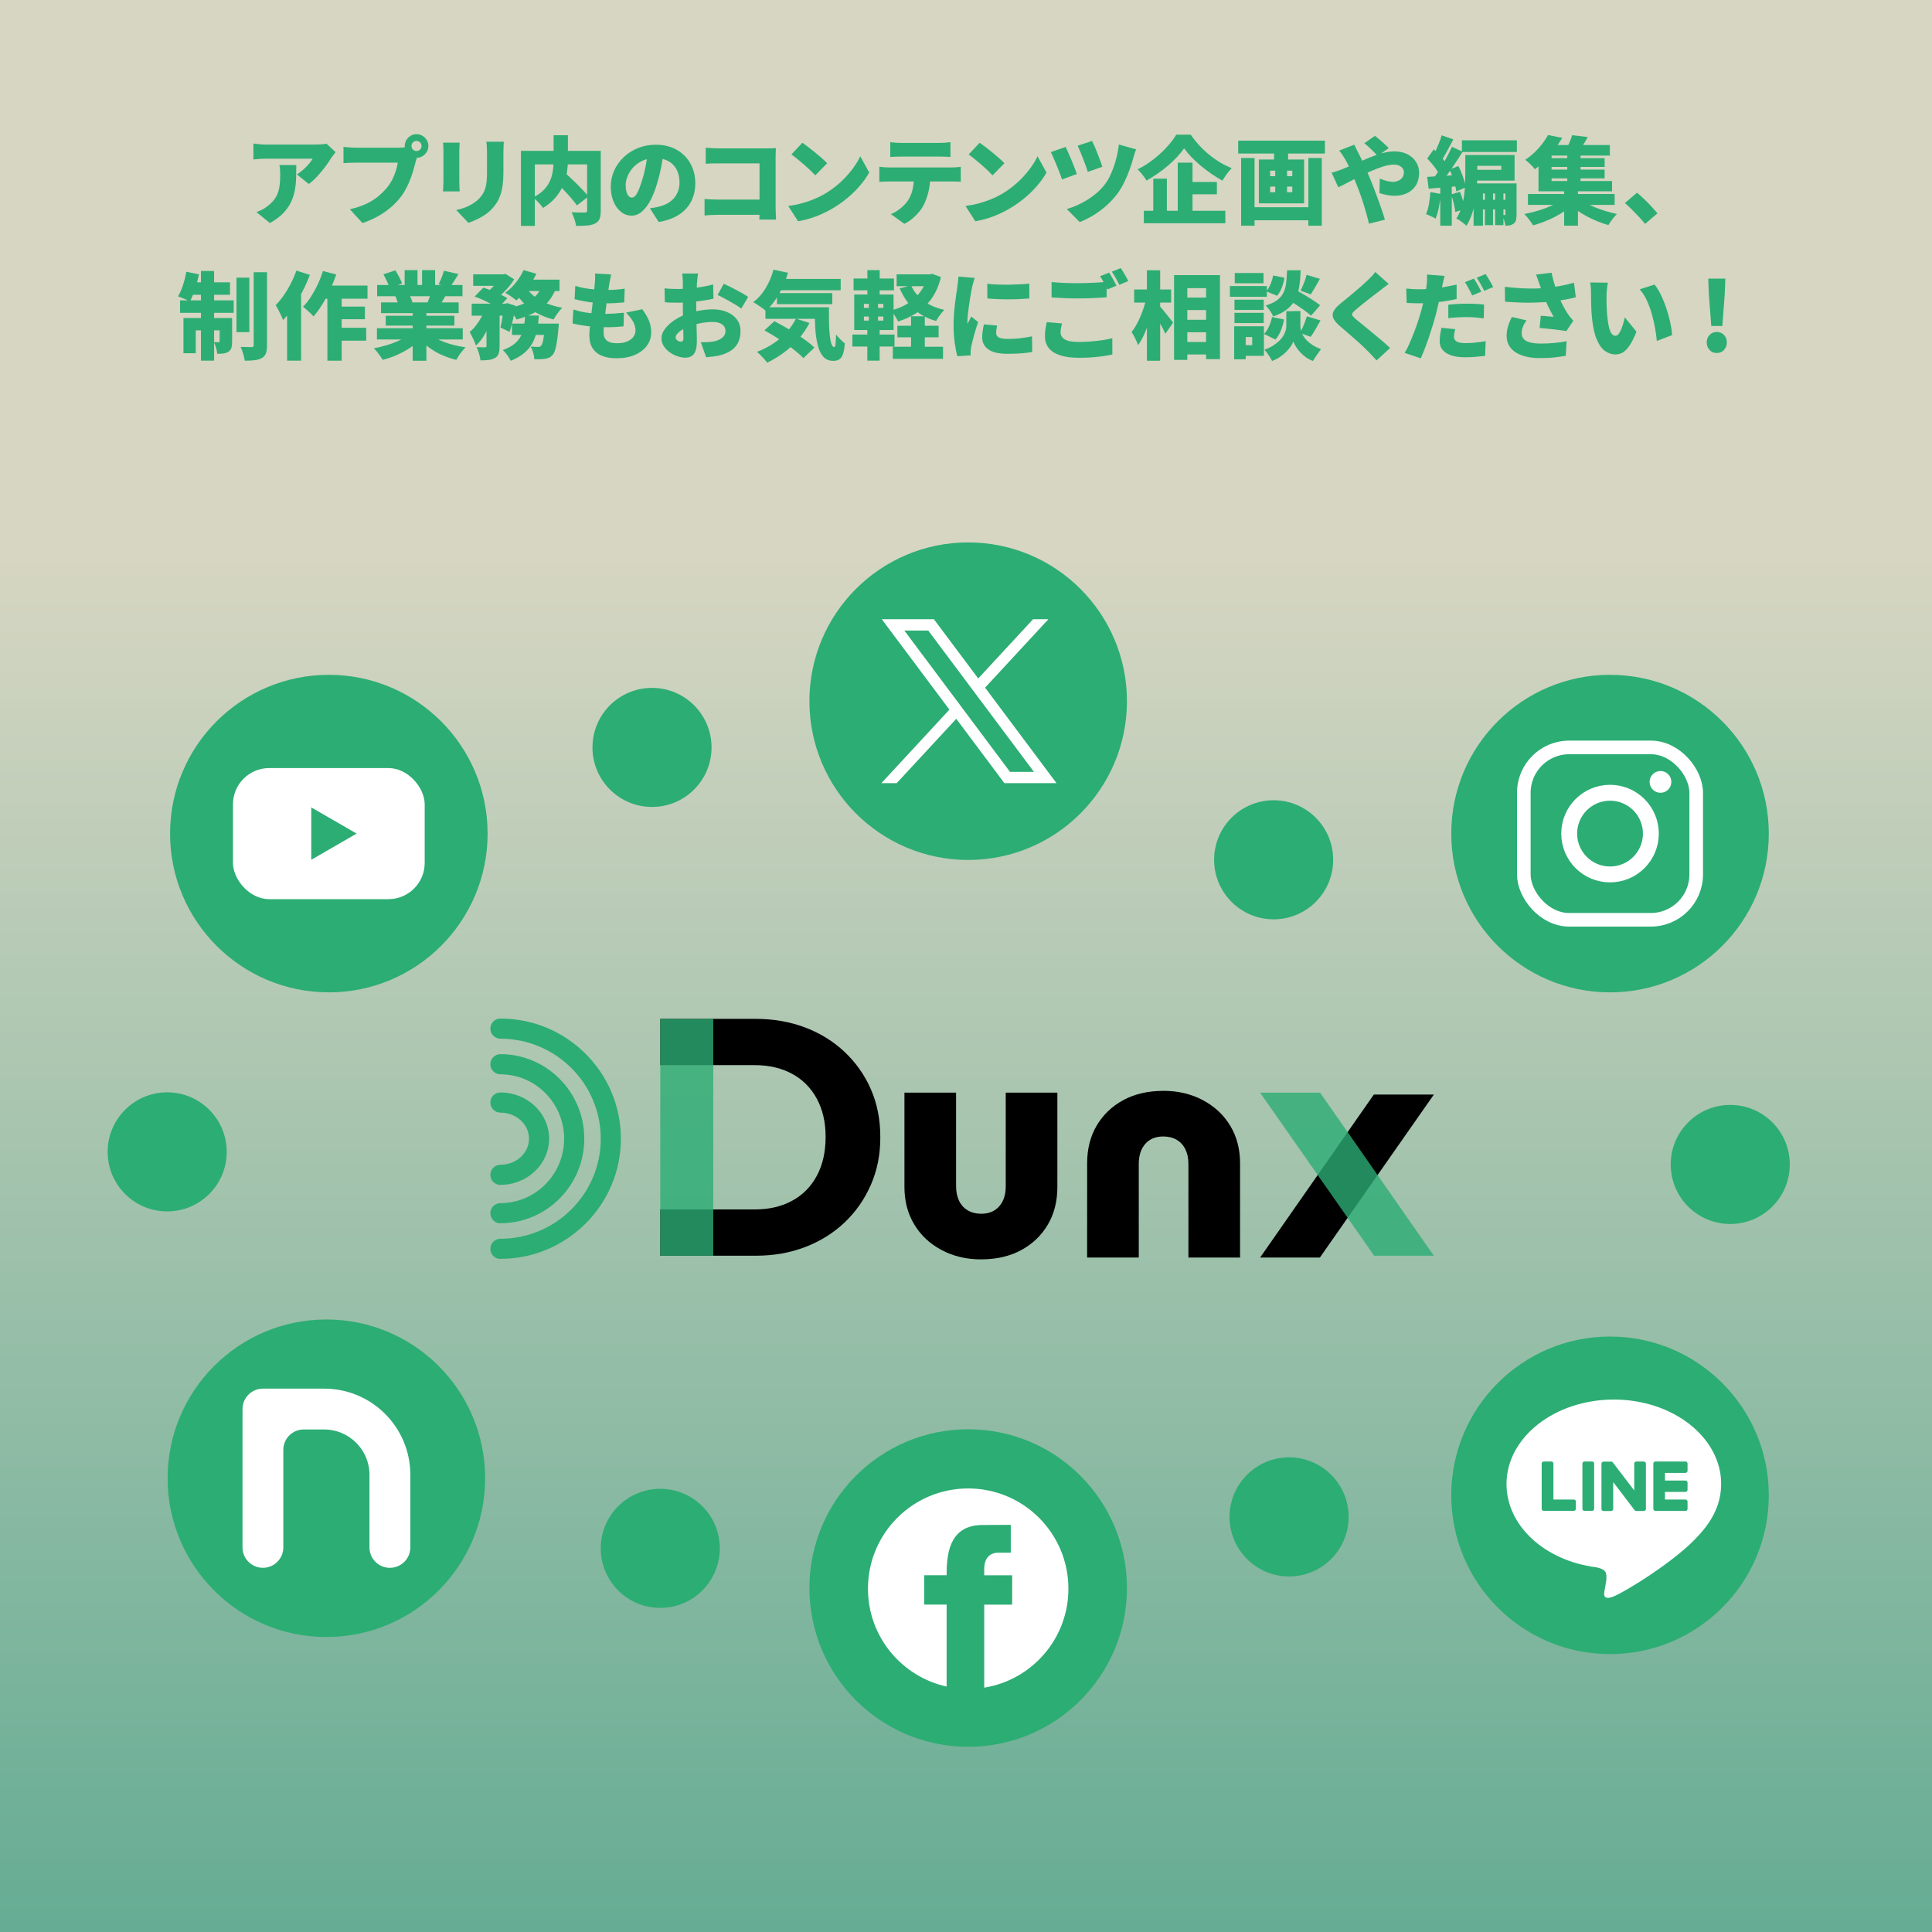 <?xml version="1.0" encoding="UTF-8"?>
<svg id="b" data-name="Layer_2" xmlns="http://www.w3.org/2000/svg" xmlns:xlink="http://www.w3.org/1999/xlink" viewBox="0 0 486.76 486.76">
  <rect x="0" y="0" width="486.76" height="486.76" fill="#333333" stroke="none"/>
  <defs>
    <style>
      .h {
        stroke-width: 4px;
      }

      .h, .i {
        fill: none;
        stroke: #fff;
        stroke-miterlimit: 10;
      }

      .j {
        fill: #fff;
      }

      .k {
        fill: #2cad74;
      }

      .l {
        fill: rgba(44, 173, 116, .8);
      }

      .m {
        fill: #2cad74;
      }

      .n {
        fill: url(#d);
        fill-opacity: .8;
      }

      .i {
        stroke-width: 3.43px;
      }
    </style>
    <linearGradient id="d" data-name="名称未設定グラデーション 59" x1="243.38" y1="660.52" x2="243.38" y2="140.34" gradientUnits="userSpaceOnUse">
      <stop offset="0" stop-color="#2cb08f"/>
      <stop offset="1" stop-color="#ffffe6"/>
    </linearGradient>
  </defs>
  <g id="c" data-name="レイヤー_2">
    <rect class="n" width="486.76" height="486.76"/>
    <g>
      <path class="k" d="M84.54,38.34c-.14.18-.33.41-.55.71-.22.3-.4.54-.53.73-.4.67-.91,1.42-1.52,2.24s-1.28,1.62-1.99,2.39c-.71.77-1.43,1.42-2.15,1.94l-3-2.4c.45-.29.88-.6,1.3-.95s.8-.7,1.15-1.07c.35-.37.66-.72.92-1.06.26-.34.46-.63.59-.89h-11.86c-.53,0-1.01.02-1.45.05-.44.03-.97.08-1.6.14v-4.01c.5.06,1,.12,1.5.18.5.06,1.02.08,1.55.08h12.46c.27,0,.6,0,.98-.02s.76-.04,1.12-.08c.36-.04.62-.08.78-.13l2.3,2.14ZM74.65,41.61c0,1.12-.02,2.22-.05,3.31s-.15,2.14-.35,3.17c-.2,1.02-.53,2.01-1,2.96-.46.95-1.12,1.86-1.96,2.72-.84.86-1.94,1.67-3.3,2.42l-3.38-2.76c.42-.14.85-.33,1.31-.55.46-.22.93-.53,1.43-.91.67-.51,1.22-1.03,1.64-1.56.42-.53.75-1.1.98-1.72.23-.62.4-1.31.49-2.08s.14-1.64.14-2.62c0-.42-.01-.81-.04-1.19-.02-.38-.08-.78-.16-1.21h4.22Z"/>
      <path class="k" d="M105.35,38.85c-.13.26-.24.57-.35.95-.1.38-.2.7-.28.97-.14.56-.32,1.2-.52,1.91-.2.71-.44,1.46-.73,2.23s-.63,1.55-1.02,2.33c-.39.78-.84,1.52-1.36,2.22-.72.96-1.57,1.87-2.56,2.72-.98.86-2.08,1.62-3.29,2.3-1.21.68-2.52,1.25-3.92,1.72l-3.17-3.48c1.62-.37,3.01-.83,4.18-1.39,1.17-.56,2.18-1.2,3.02-1.91.85-.71,1.59-1.46,2.23-2.24.51-.64.94-1.32,1.3-2.03.35-.71.64-1.42.86-2.14.22-.71.38-1.39.48-2.03h-10.56c-.59,0-1.18.01-1.76.04-.58.02-1.04.05-1.36.08v-4.1c.26.03.58.06.96.1.38.03.78.06,1.18.08.4.02.73.04.98.04h10.58c.27,0,.62-.01,1.03-.04.42-.02.81-.08,1.18-.18l2.88,1.85ZM101.97,36.78c0-.54.14-1.04.41-1.49.27-.45.63-.81,1.08-1.08.45-.27.94-.41,1.49-.41s1.04.14,1.49.41c.45.27.81.63,1.08,1.08.27.45.41.95.41,1.49s-.14,1.04-.41,1.49c-.27.45-.63.81-1.08,1.08-.45.27-.94.41-1.49.41s-1.04-.14-1.49-.41-.81-.63-1.08-1.08c-.27-.45-.41-.94-.41-1.49ZM103.67,36.78c0,.35.12.65.37.9s.55.37.9.37.65-.12.9-.37c.25-.25.37-.55.37-.9s-.12-.65-.37-.9c-.25-.25-.55-.37-.9-.37s-.65.12-.9.37-.37.55-.37.9Z"/>
      <path class="k" d="M115.82,35.94c-.02.3-.04.59-.06.85s-.04.61-.04,1.04v8.16c0,.3.01.67.04,1.1s.04.81.06,1.13h-4.22c.02-.24.04-.58.07-1.03.03-.45.05-.86.05-1.22v-8.13c0-.22,0-.52-.02-.89-.02-.37-.04-.7-.07-1.01h4.2ZM126.93,35.73c-.02.35-.04.74-.06,1.16-.02.42-.04.9-.04,1.43v5.23c0,1.2-.07,2.26-.2,3.19-.14.93-.33,1.75-.59,2.47-.26.72-.56,1.36-.92,1.92-.36.56-.77,1.08-1.24,1.56-.53.56-1.14,1.07-1.84,1.52-.7.46-1.4.84-2.1,1.16-.71.32-1.35.58-1.94.77l-3.05-3.22c1.25-.27,2.35-.64,3.3-1.12s1.79-1.08,2.51-1.81c.4-.43.73-.87.98-1.31.26-.44.45-.92.59-1.44.14-.52.23-1.1.29-1.75.06-.65.08-1.39.08-2.22v-4.97c0-.53-.02-1-.05-1.43-.03-.42-.07-.81-.12-1.16h4.39Z"/>
      <path class="k" d="M131.24,38.01h18.17v3.41h-14.66v15.5h-3.5v-18.91ZM139.48,34.07h3.6v6.36c0,.82-.06,1.65-.17,2.51-.11.86-.3,1.72-.58,2.58-.27.86-.65,1.7-1.13,2.52-.48.82-1.08,1.59-1.8,2.33-.72.74-1.58,1.41-2.59,2.02-.16-.26-.39-.55-.68-.88s-.6-.65-.92-.97c-.32-.32-.62-.58-.91-.79.94-.46,1.73-.99,2.36-1.57.63-.58,1.14-1.2,1.51-1.85s.66-1.31.84-1.99c.18-.68.31-1.35.37-2.02.06-.66.1-1.3.1-1.91v-6.34ZM139.52,45.28l2.66-1.92c.48.45,1,.94,1.57,1.46s1.13,1.07,1.69,1.62c.56.55,1.08,1.09,1.57,1.62.49.53.9,1.01,1.24,1.44l-2.9,2.26c-.29-.43-.66-.92-1.12-1.46-.46-.54-.95-1.11-1.49-1.69s-1.08-1.16-1.64-1.73c-.56-.57-1.09-1.1-1.58-1.6ZM147.9,38.01h3.46v15.07c0,.88-.1,1.57-.31,2.08s-.59.89-1.15,1.16c-.54.27-1.21.44-1.99.5-.78.06-1.71.1-2.78.1-.03-.32-.11-.69-.23-1.12s-.26-.84-.42-1.25c-.16-.41-.32-.76-.48-1.07.42.02.85.03,1.31.05s.87.02,1.24.02h.77c.22-.02.38-.06.47-.13s.13-.21.13-.42v-15Z"/>
      <path class="k" d="M167.25,38.1c-.18,1.22-.39,2.51-.65,3.89s-.62,2.82-1.08,4.32c-.46,1.6-1.02,3-1.66,4.2-.64,1.2-1.36,2.14-2.15,2.81s-1.66,1.01-2.6,1.01c-.99,0-1.88-.32-2.68-.97s-1.42-1.53-1.87-2.64c-.46-1.11-.68-2.35-.68-3.71s.29-2.77.86-4.04c.58-1.27,1.38-2.4,2.4-3.37,1.02-.98,2.22-1.74,3.6-2.3,1.38-.56,2.86-.84,4.46-.84s2.92.24,4.14.73,2.27,1.17,3.14,2.05,1.54,1.91,2,3.08c.46,1.18.7,2.44.7,3.8,0,1.68-.34,3.2-1.01,4.55-.67,1.35-1.69,2.48-3.05,3.38-1.36.9-3.08,1.53-5.16,1.88l-2.21-3.46c.51-.06.94-.13,1.3-.2s.7-.15,1.06-.23c.77-.19,1.46-.46,2.09-.82s1.16-.78,1.61-1.3.79-1.1,1.03-1.76.36-1.39.36-2.17c0-.93-.13-1.77-.4-2.52-.26-.75-.66-1.4-1.18-1.94-.52-.54-1.16-.96-1.91-1.25-.75-.29-1.62-.43-2.59-.43-1.25,0-2.34.22-3.28.66-.94.44-1.72,1.01-2.34,1.7-.62.7-1.09,1.44-1.4,2.22-.31.78-.47,1.51-.47,2.18s.07,1.27.22,1.74c.14.47.33.83.56,1.07.23.24.49.36.78.36.32,0,.62-.16.9-.48.28-.32.55-.8.82-1.43.26-.63.54-1.41.83-2.34.37-1.14.68-2.36.94-3.68s.44-2.61.55-3.88l4.01.12Z"/>
      <path class="k" d="M177.51,50.13c.46.03.97.06,1.51.1.54.03,1.1.05,1.66.05h13.03v3.84h-12.91c-.45,0-1,.02-1.66.05-.66.03-1.2.07-1.63.12v-4.15ZM177.79,37.21c.48.05,1.02.09,1.62.12.6.03,1.12.05,1.55.05h12.24c.38,0,.82,0,1.3-.02.48-.02.81-.03.98-.05-.02.29-.03.66-.05,1.13-.02.46-.02.9-.02,1.3v12.46c0,.4.01.9.04,1.51.02.61.05,1.14.08,1.61h-4.22c.02-.46.03-.91.04-1.34,0-.43.01-.87.01-1.32v-11.5h-10.39c-.54,0-1.12,0-1.72.02s-1.08.04-1.45.07v-4.03Z"/>
      <path class="k" d="M198.6,51.9c1.18-.16,2.31-.38,3.37-.67s2.07-.62,3.01-1.01c.94-.38,1.81-.8,2.59-1.25,1.44-.83,2.75-1.78,3.94-2.84,1.18-1.06,2.22-2.18,3.11-3.34.89-1.16,1.6-2.3,2.12-3.42l2.26,4.1c-.64,1.14-1.43,2.25-2.38,3.35-.94,1.1-2,2.13-3.18,3.11-1.18.98-2.44,1.86-3.78,2.64-.82.48-1.7.93-2.64,1.36s-1.92.79-2.93,1.1-2.02.55-3.02.71l-2.47-3.84ZM202.16,35.97c.42.29.9.64,1.46,1.07.56.42,1.14.88,1.74,1.37.6.49,1.17.97,1.7,1.44.54.47.98.9,1.33,1.28l-2.98,3.05c-.32-.35-.73-.76-1.22-1.24-.5-.47-1.03-.96-1.61-1.46-.58-.5-1.14-.98-1.7-1.43-.56-.45-1.06-.82-1.49-1.13l2.76-2.95Z"/>
      <path class="k" d="M221.54,42.02c.37.05.77.09,1.21.12.44.03.84.05,1.21.05h15.72c.26,0,.63-.01,1.13-.04s.91-.07,1.25-.13v3.77c-.32-.03-.7-.05-1.15-.06-.45,0-.86-.01-1.22-.01h-15.72c-.35,0-.76,0-1.22.02-.46.02-.86.04-1.2.07v-3.79ZM224.3,35.82c.42.06.88.11,1.4.14.52.03.98.05,1.38.05h9.6c.45,0,.91-.02,1.39-.05.48-.03.94-.08,1.39-.14v3.72c-.45-.03-.91-.06-1.38-.07-.47-.02-.94-.02-1.4-.02h-9.6c-.42,0-.88,0-1.4.02-.52.02-.98.04-1.38.07v-3.72ZM234.38,44.08c0,1.6-.15,3.01-.46,4.24-.3,1.22-.7,2.33-1.2,3.32-.27.56-.65,1.14-1.14,1.73-.49.59-1.05,1.15-1.68,1.68-.63.53-1.32.98-2.05,1.34l-3.41-2.45c.8-.3,1.59-.76,2.36-1.38.78-.62,1.4-1.26,1.88-1.93.61-.9,1.03-1.89,1.26-2.99.23-1.1.35-2.28.35-3.54l4.08-.02Z"/>
      <path class="k" d="M243.26,51.9c1.18-.16,2.31-.38,3.37-.67s2.07-.62,3.01-1.01c.94-.38,1.81-.8,2.59-1.25,1.44-.83,2.75-1.78,3.94-2.84,1.18-1.06,2.22-2.18,3.11-3.34.89-1.16,1.6-2.3,2.12-3.42l2.26,4.1c-.64,1.14-1.43,2.25-2.38,3.35-.94,1.1-2,2.13-3.18,3.11-1.18.98-2.44,1.86-3.78,2.64-.82.48-1.7.93-2.64,1.36s-1.92.79-2.93,1.1-2.02.55-3.02.71l-2.47-3.84ZM246.82,35.97c.42.29.9.64,1.46,1.07.56.42,1.14.88,1.74,1.37.6.49,1.17.97,1.7,1.44.54.47.98.9,1.33,1.28l-2.98,3.05c-.32-.35-.73-.76-1.22-1.24-.5-.47-1.03-.96-1.61-1.46-.58-.5-1.14-.98-1.7-1.43-.56-.45-1.06-.82-1.49-1.13l2.76-2.95Z"/>
      <path class="k" d="M268.47,37.02c.19.4.42.9.7,1.5.27.6.54,1.23.82,1.9.27.66.52,1.29.76,1.9.23.6.42,1.11.56,1.52l-3.74,1.37c-.11-.32-.25-.72-.42-1.19-.17-.47-.36-.98-.58-1.51-.22-.54-.44-1.07-.66-1.61-.22-.54-.44-1.03-.64-1.48-.2-.45-.37-.82-.52-1.1l3.72-1.3ZM286.25,37.65c-.16.35-.3.72-.42,1.1-.12.38-.22.74-.3,1.05-.21.8-.5,1.74-.89,2.82-.38,1.08-.84,2.17-1.37,3.26-.53,1.1-1.12,2.08-1.78,2.96-.85,1.12-1.79,2.13-2.82,3.04-1.03.9-2.11,1.7-3.23,2.38-1.12.68-2.26,1.24-3.41,1.69l-3.26-3.29c1.07-.3,2.18-.73,3.32-1.29,1.14-.55,2.26-1.23,3.34-2.04,1.08-.81,2.03-1.72,2.84-2.75.59-.74,1.14-1.66,1.63-2.78.5-1.12.92-2.32,1.27-3.61.35-1.29.59-2.55.72-3.78l4.34,1.22ZM275.14,35.51c.16.3.36.73.6,1.28.24.55.49,1.15.74,1.8.26.65.5,1.28.72,1.88.22.61.4,1.12.53,1.54l-3.67,1.3c-.11-.4-.28-.89-.49-1.48-.22-.58-.44-1.19-.68-1.82-.24-.63-.48-1.24-.73-1.82s-.47-1.08-.66-1.48l3.65-1.2Z"/>
      <path class="k" d="M298.33,37.38c-.5.71-1.08,1.42-1.76,2.15-.68.73-1.43,1.45-2.26,2.16-.82.71-1.7,1.39-2.62,2.03-.92.64-1.87,1.23-2.84,1.78-.14-.27-.34-.58-.6-.94-.26-.35-.53-.7-.82-1.03s-.56-.62-.82-.86c1.39-.69,2.72-1.52,3.98-2.51,1.26-.98,2.4-2.02,3.4-3.12s1.79-2.13,2.36-3.11h3.65c.66.96,1.38,1.87,2.17,2.72s1.63,1.64,2.51,2.36c.88.72,1.8,1.36,2.75,1.93.95.57,1.92,1.04,2.89,1.43-.45.45-.87.95-1.26,1.5-.39.55-.76,1.1-1.09,1.64-.93-.51-1.86-1.09-2.78-1.73-.93-.64-1.82-1.32-2.69-2.04-.86-.72-1.65-1.45-2.36-2.2-.71-.74-1.32-1.47-1.81-2.17ZM288.18,53.1h20.54v3.14h-20.54v-3.14ZM290.56,45.02h3.43v9.72h-3.43v-9.72ZM296.73,40.98h3.72v13.82h-3.72v-13.82ZM298.48,45.85h8.11v3.1h-8.11v-3.1Z"/>
      <path class="k" d="M311.96,35.44h21.84v3.24h-21.84v-3.24ZM312.7,39.81h3.38v17.06h-3.38v-17.06ZM314.64,52.21h16.32v3.29h-16.32v-3.29ZM317.16,40.19h11.4v11.04h-11.4v-11.04ZM320,43v1.39h5.59v-1.39h-5.59ZM320,47.01v1.42h5.59v-1.42h-5.59ZM321,36.35h3.53v5.09h-3.53v-5.09ZM321.29,41.53h2.98v8.64h-2.98v-8.64ZM329.64,39.81h3.38v17.06h-3.38v-17.06Z"/>
      <path class="k" d="M335.5,43.5c.54-.13,1.07-.28,1.57-.46.5-.18.85-.3,1.04-.38.99-.4,1.96-.81,2.9-1.22.94-.42,1.87-.82,2.77-1.21.9-.39,1.78-.74,2.64-1.06.86-.31,1.69-.56,2.5-.74s1.59-.28,2.34-.28c1.31,0,2.44.24,3.37.73.94.49,1.66,1.14,2.16,1.96.5.82.76,1.7.76,2.66,0,1.23-.27,2.28-.8,3.16s-1.27,1.54-2.21,1.99-2.01.68-3.23.68c-.64,0-1.31-.07-2.02-.22s-1.29-.3-1.75-.46l.1-3.65c.58.24,1.15.44,1.73.59s1.09.23,1.54.23.88-.08,1.31-.25.78-.43,1.06-.79c.28-.36.42-.83.42-1.4,0-.37-.11-.7-.32-.98s-.51-.52-.89-.68-.81-.25-1.31-.25c-.77,0-1.64.15-2.63.46-.98.3-2.02.69-3.1,1.16-1.08.47-2.14.97-3.18,1.5-1.04.53-2,1.02-2.88,1.49s-1.62.83-2.21,1.1l-1.68-3.67ZM341.21,36.45c.08.16.18.37.3.64.12.26.25.52.38.78s.24.46.32.62c.51.98,1.02,2.02,1.51,3.12.5,1.1.94,2.14,1.34,3.1.26.59.56,1.35.92,2.27.36.92.73,1.9,1.1,2.93s.73,2.02,1.06,2.98c.33.95.59,1.77.78,2.46l-4.01,1.01c-.24-1.04-.54-2.16-.89-3.37-.35-1.21-.73-2.39-1.13-3.55-.4-1.16-.79-2.2-1.18-3.11-.29-.7-.57-1.4-.85-2.09-.28-.69-.57-1.37-.88-2.04s-.64-1.33-1.01-1.97c-.19-.32-.43-.7-.72-1.14s-.57-.83-.84-1.16l3.77-1.46ZM347.11,39.3c-.26-.29-.59-.64-1.01-1.06-.42-.42-.84-.82-1.27-1.22s-.8-.71-1.1-.94l2.69-1.85c.3.22.68.53,1.12.91.44.38.88.77,1.31,1.16.43.39.78.73,1.03,1.02l-2.76,1.97Z"/>
      <path class="k" d="M360.37,48.4l2.64.46c-.1,1.15-.26,2.29-.49,3.41-.23,1.12-.51,2.06-.83,2.83-.18-.13-.41-.26-.71-.41s-.6-.28-.9-.42c-.3-.14-.57-.24-.79-.32.32-.7.56-1.56.73-2.56.17-1,.28-2,.35-2.99ZM359.58,39.93l1.66-2.3c.4.37.81.78,1.24,1.22.42.45.81.9,1.16,1.34.35.45.62.86.79,1.22l-1.8,2.62c-.16-.4-.41-.84-.74-1.32-.34-.48-.71-.96-1.12-1.45s-.8-.93-1.19-1.33ZM359.58,44.56c1.04-.05,2.26-.12,3.67-.21,1.41-.1,2.83-.19,4.27-.29l.05,2.83c-1.31.11-2.64.22-3.98.34-1.34.11-2.56.22-3.65.31l-.36-2.98ZM363.23,34.1l2.93,1.01c-.34.64-.68,1.29-1.03,1.94-.35.66-.69,1.28-1.02,1.87s-.64,1.12-.95,1.58l-2.26-.91c.29-.5.58-1.06.86-1.69s.56-1.28.83-1.96c.26-.67.48-1.29.64-1.85ZM365.82,37l2.71,1.22c-.58.91-1.19,1.86-1.85,2.84-.66.98-1.31,1.93-1.96,2.83-.65.9-1.27,1.7-1.86,2.39l-1.92-1.06c.43-.54.87-1.16,1.32-1.84.45-.68.89-1.39,1.32-2.12.43-.74.84-1.47,1.22-2.21s.72-1.42,1.01-2.06ZM362.87,46.17h2.9v10.7h-2.9v-10.7ZM365.2,42.73l2.23-.91c.29.56.56,1.16.82,1.81.26.65.48,1.28.67,1.9.19.62.32,1.17.38,1.67l-2.4,1.03c-.05-.48-.16-1.04-.32-1.67s-.37-1.28-.61-1.96c-.24-.67-.5-1.3-.77-1.87ZM365.56,49l2.26-.7c.29.69.54,1.43.77,2.23.22.8.38,1.5.46,2.11l-2.4.77c-.05-.61-.17-1.32-.37-2.15-.2-.82-.44-1.58-.71-2.27ZM369.18,39.06h3.02v4.87c0,.93-.04,1.95-.11,3.07-.07,1.12-.2,2.27-.4,3.46-.19,1.18-.47,2.33-.83,3.43-.36,1.1-.83,2.1-1.4,3-.18-.19-.42-.41-.73-.65-.31-.24-.63-.47-.96-.7-.33-.22-.61-.38-.85-.48.53-.82.94-1.7,1.25-2.65.3-.95.53-1.93.67-2.93.14-1,.24-1.98.28-2.93s.06-1.84.06-2.65v-4.85ZM368.32,35.34h13.85v2.95h-13.85v-2.95ZM370.45,39.06h11.14v6.43h-11.14v-2.71h7.8v-1.01h-7.8v-2.71ZM371.27,46.21h9.86v2.54h-7.51v8.11h-2.35v-10.66ZM372.35,50.34h8.45v2.42h-8.45v-2.42ZM374.12,47.1h2.04v9.62h-2.04v-9.62ZM376.69,47.1h2.09v9.62h-2.09v-9.62ZM379.28,46.21h2.81v7.8c0,.54-.04,1.01-.13,1.39s-.29.7-.61.94c-.3.22-.62.37-.95.43-.33.06-.7.1-1.12.1-.05-.4-.16-.86-.32-1.38-.17-.52-.34-.96-.52-1.33.13.02.26.02.38.02h.29c.11,0,.17-.08.17-.24v-7.73Z"/>
      <path class="k" d="M393.93,50.05l2.59,1.27c-.62.59-1.33,1.16-2.12,1.72-.79.55-1.64,1.06-2.54,1.54-.9.47-1.83.89-2.78,1.26-.95.37-1.89.68-2.82.94-.26-.42-.6-.91-1.02-1.48-.42-.57-.82-1.03-1.19-1.38.93-.18,1.86-.4,2.81-.66.94-.26,1.86-.56,2.74-.9s1.69-.7,2.44-1.09c.74-.39,1.38-.8,1.91-1.21ZM390.02,34.02l3.58.72c-.58.96-1.2,1.9-1.88,2.81-.68.91-1.43,1.8-2.26,2.65-.82.86-1.74,1.68-2.75,2.46-.18-.25-.41-.54-.7-.84s-.59-.6-.9-.88c-.31-.28-.6-.5-.85-.66.9-.61,1.71-1.26,2.44-1.97.73-.7,1.37-1.42,1.93-2.16.56-.74,1.02-1.45,1.39-2.14ZM384.96,48.88h21.84v2.74h-21.84v-2.74ZM387.62,38.27h3.29v7.34h15.24v2.59h-18.53v-9.94ZM389.16,36.54h16.44v2.66h-16.44v-2.66ZM389.9,39.85h14.38v2.21h-14.38v-2.21ZM389.9,42.73h14.38v2.21h-14.38v-2.21ZM394.08,47.56h3.48v9.29h-3.48v-9.29ZM396.09,34.07l3.94.46c-.4.75-.82,1.46-1.26,2.12-.44.66-.84,1.23-1.19,1.69l-3.07-.58c.3-.54.6-1.16.9-1.84.3-.68.52-1.3.68-1.86ZM394.87,38.27h3.34v8.33h-3.34v-8.33ZM397.82,49.96c.51.42,1.12.82,1.84,1.22s1.5.77,2.35,1.12c.86.34,1.74.65,2.66.92.92.27,1.83.5,2.72.7-.24.22-.5.5-.77.83-.27.33-.53.67-.78,1.02-.25.35-.45.66-.61.94-.91-.26-1.83-.57-2.76-.95-.93-.38-1.83-.8-2.7-1.27-.87-.47-1.7-.98-2.48-1.52-.78-.54-1.49-1.11-2.11-1.7l2.64-1.3Z"/>
      <path class="k" d="M414.48,56.42c-.46-.58-.99-1.18-1.57-1.8s-1.18-1.24-1.78-1.84c-.6-.6-1.18-1.14-1.74-1.62l3.05-2.62c.56.46,1.17,1.02,1.84,1.66.66.64,1.29,1.28,1.88,1.92.59.64,1.06,1.18,1.42,1.63l-3.1,2.66Z"/>
      <path class="k" d="M46.94,68.47l3.19.65c-.26,1.26-.59,2.51-1,3.74-.41,1.23-.84,2.27-1.28,3.12-.22-.14-.52-.3-.89-.47s-.74-.32-1.13-.47c-.38-.14-.71-.26-.98-.36.46-.75.88-1.7,1.25-2.83.37-1.14.65-2.26.84-3.38ZM45.37,75.67h13.51v3.14h-13.51v-3.14ZM46.22,80.13h10.37v3.1h-7.27v5.76h-3.1v-8.86ZM47.99,71.13h9.96v3.14h-10.58l.62-3.14ZM50.63,68.28h3.31v22.58h-3.31v-22.58ZM55.36,80.13h3.12v5.9c0,.64-.06,1.17-.18,1.58-.12.42-.37.75-.76,1.01-.38.24-.81.39-1.27.44-.46.06-.98.08-1.54.06-.03-.43-.13-.93-.3-1.49-.17-.56-.34-1.04-.52-1.44.22.02.45.02.68.02h.49c.18,0,.26-.09.26-.26v-5.83ZM59.58,69.96h3.24v13.73h-3.24v-13.73ZM63.93,68.59h3.34v18.38c0,.88-.09,1.57-.28,2.06s-.52.89-1,1.18c-.5.27-1.1.45-1.82.54-.72.09-1.55.13-2.5.13-.06-.48-.2-1.06-.4-1.73-.2-.67-.41-1.26-.64-1.75.58.02,1.13.03,1.66.04.53,0,.9.01,1.1.01.19,0,.33-.04.41-.11.08-.07.12-.21.12-.4v-18.36Z"/>
      <path class="k" d="M74.68,68.18l3.38,1.08c-.51,1.36-1.12,2.75-1.84,4.15-.71,1.41-1.48,2.74-2.32,3.98s-1.7,2.34-2.59,3.26c-.1-.29-.26-.67-.48-1.15-.22-.48-.46-.96-.71-1.45-.25-.49-.48-.88-.68-1.16.7-.7,1.38-1.52,2.03-2.45.65-.93,1.25-1.93,1.8-3s1.02-2.16,1.4-3.26ZM72.33,75.07l3.53-3.53v19.32h-3.53v-15.79ZM81.36,68.28l3.36.89c-.45,1.31-.98,2.62-1.58,3.92-.61,1.3-1.27,2.52-1.98,3.66s-1.44,2.13-2.17,2.98c-.18-.22-.43-.49-.76-.8-.33-.31-.66-.62-1-.92s-.63-.54-.89-.72c.7-.7,1.37-1.54,1.99-2.51.62-.97,1.2-2.01,1.72-3.12.52-1.11.96-2.24,1.31-3.37ZM81.02,71.95h11.57v3.31h-13.22l1.66-3.31ZM82.48,73.05h3.6v17.83h-3.6v-17.83ZM84.24,82.58h8.02v3.24h-8.02v-3.24ZM84.26,77.25h7.68v3.17h-7.68v-3.17Z"/>
      <path class="k" d="M103.46,84l2.74,1.22c-.77.83-1.68,1.6-2.72,2.3-1.05.7-2.17,1.32-3.37,1.86s-2.43.96-3.7,1.28c-.16-.29-.37-.61-.62-.97-.26-.36-.52-.71-.8-1.06s-.55-.64-.8-.88c1.22-.22,2.41-.52,3.59-.89,1.18-.37,2.26-.8,3.25-1.3.99-.5,1.81-1.02,2.45-1.58ZM94.97,82.7h21.62v2.83h-21.62v-2.83ZM95.02,71.81h21.5v2.83h-21.5v-2.83ZM96,76.2h19.56v2.69h-19.56v-2.69ZM96.6,69.12l3-1.01c.32.5.64,1.06.97,1.68s.57,1.17.73,1.63l-3.17,1.13c-.11-.46-.32-1.02-.62-1.66-.3-.64-.61-1.23-.91-1.78ZM97.18,79.56h17.3v2.47h-17.3v-2.47ZM99.6,74.59l3.41-.5c.18.3.35.65.53,1.04.18.39.3.73.38,1.02l-3.58.58c-.06-.27-.17-.62-.31-1.03-.14-.42-.29-.78-.43-1.1ZM101.95,68.06h3.24v5.09h-3.24v-5.09ZM103.97,77.59h3.46v13.3h-3.46v-13.3ZM108,83.93c.48.43,1.05.84,1.72,1.22.66.38,1.4.73,2.21,1.03.81.3,1.66.57,2.57.79.9.22,1.84.4,2.8.53-.26.26-.54.57-.84.94-.3.37-.59.75-.85,1.15s-.48.76-.66,1.08c-.98-.24-1.92-.54-2.83-.9-.91-.36-1.78-.78-2.59-1.26s-1.58-1.02-2.29-1.61c-.71-.59-1.35-1.23-1.91-1.92l2.69-1.06ZM106.34,68.06h3.29v4.87h-3.29v-4.87ZM108.7,73.39l3.72.84c-.35.59-.68,1.14-.98,1.66-.3.51-.58.95-.82,1.32l-2.98-.82c.19-.45.39-.95.59-1.5.2-.55.36-1.05.47-1.5ZM111.84,68.21l3.67.84c-.4.66-.79,1.28-1.16,1.87-.38.59-.72,1.1-1.02,1.51l-2.83-.84c.18-.32.35-.68.52-1.07.17-.39.32-.79.47-1.2.14-.41.26-.78.36-1.12Z"/>
      <path class="k" d="M122.29,77.57l2.21.87c-.3,1.05-.68,2.13-1.13,3.23-.45,1.1-.96,2.11-1.54,3.05s-1.22,1.72-1.94,2.34c-.14-.51-.37-1.09-.68-1.73-.31-.64-.6-1.2-.88-1.68.59-.48,1.14-1.05,1.64-1.72.5-.66.96-1.37,1.36-2.12.4-.75.72-1.5.96-2.23ZM118.84,76.51h8.88v3.02h-8.88v-3.02ZM119.22,69.12h7.68v2.9h-7.68v-2.9ZM119.6,74.69l2.18-2.23c.64.21,1.33.46,2.09.77.75.3,1.48.62,2.18.95.7.33,1.3.64,1.78.95l-2.35,2.47c-.42-.3-.96-.63-1.63-.98s-1.38-.7-2.14-1.04c-.75-.34-1.46-.64-2.11-.88ZM122.58,77.76h3.29v9.46c0,.75-.08,1.37-.23,1.85-.15.48-.47.86-.95,1.13-.46.26-1,.42-1.6.49-.6.07-1.28.11-2.03.11-.05-.48-.17-1.04-.36-1.68-.19-.64-.4-1.19-.62-1.66.42.02.83.03,1.25.04.42,0,.7.01.86.01.14-.02.24-.04.3-.08.06-.04.08-.13.08-.28v-9.38ZM126.06,69.12h.74l.53-.12,2.21,1.37c-.35.59-.78,1.2-1.3,1.82-.51.62-1.06,1.21-1.66,1.76-.59.55-1.18,1.04-1.78,1.45-.3-.27-.67-.56-1.1-.88-.43-.31-.82-.57-1.15-.78.5-.37.97-.79,1.43-1.26.46-.47.87-.96,1.24-1.45s.65-.94.84-1.32v-.6ZM126.9,76.51h.43l.46-.14,2.09.67c-.16,1.14-.37,2.3-.64,3.49-.26,1.19-.55,2.22-.85,3.08l-2.3-1.08c.18-.72.34-1.6.49-2.63.15-1.03.26-2.01.32-2.94v-.46ZM132.32,79.51h3.46c-.1,1.25-.25,2.43-.46,3.55-.21,1.12-.56,2.16-1.04,3.13-.49.97-1.18,1.85-2.08,2.64-.9.79-2.07,1.48-3.53,2.08-.19-.42-.48-.89-.86-1.43-.38-.54-.76-.96-1.13-1.28,1.25-.45,2.23-.98,2.95-1.58.72-.61,1.26-1.28,1.62-2.02.36-.74.61-1.53.76-2.39s.25-1.76.31-2.7ZM131.89,68.06l3.24.91c-.4.86-.88,1.71-1.44,2.53-.56.82-1.14,1.6-1.75,2.32-.61.72-1.22,1.34-1.82,1.87-.22-.19-.51-.41-.85-.65-.34-.24-.69-.48-1.04-.71-.35-.23-.66-.42-.94-.56.94-.67,1.83-1.52,2.65-2.54.82-1.02,1.48-2.08,1.96-3.17ZM136.5,71.9l3.65.53c-.54,1.5-1.29,2.78-2.24,3.82s-2.08,1.9-3.38,2.58-2.76,1.24-4.38,1.67c-.13-.26-.32-.57-.58-.94-.26-.37-.53-.73-.82-1.08-.29-.35-.54-.64-.77-.86,1.49-.26,2.81-.62,3.97-1.1,1.16-.48,2.13-1.1,2.9-1.85s1.32-1.67,1.64-2.76ZM128.99,81.53h9.41v2.86h-9.41v-2.86ZM132.66,72.57c.54.82,1.25,1.56,2.12,2.22s1.89,1.23,3.06,1.69c1.17.46,2.44.82,3.82,1.06-.24.22-.5.51-.78.86-.28.35-.54.71-.79,1.08-.25.37-.45.71-.61,1.01-1.49-.37-2.84-.88-4.04-1.52s-2.28-1.43-3.23-2.35c-.94-.92-1.76-1.96-2.45-3.13l2.9-.91ZM132.08,70.46h8.88v2.86h-10.25l1.37-2.86ZM137.29,81.53h3.5c-.03.62-.06,1.05-.1,1.27-.11,1.31-.24,2.41-.38,3.3-.14.89-.3,1.6-.47,2.13-.17.54-.37.93-.61,1.19-.29.32-.58.55-.89.68-.3.13-.64.24-1.01.3-.3.05-.69.08-1.16.1-.47.02-.99.02-1.55,0-.02-.5-.11-1.04-.28-1.64-.17-.6-.39-1.12-.66-1.55.38.03.74.06,1.08.07s.6.02.79.02c.18,0,.32-.02.43-.06.11-.04.22-.12.34-.23.13-.13.25-.38.37-.76.12-.38.23-.92.32-1.64.1-.72.18-1.64.26-2.76v-.43Z"/>
      <path class="k" d="M144.45,77.97c.91.3,1.82.54,2.74.7.91.16,1.81.27,2.7.32.89.06,1.75.08,2.6.08.69,0,1.46-.03,2.32-.08.86-.06,1.65-.12,2.39-.2l-.1,3.43c-.59.06-1.22.12-1.9.16-.67.04-1.37.06-2.09.06-1.76,0-3.4-.09-4.93-.26-1.53-.18-2.84-.41-3.92-.7l.19-3.5ZM144.93,72.02c.72.24,1.52.44,2.39.59s1.77.26,2.7.34c.93.07,1.82.11,2.69.11.94,0,1.82-.03,2.64-.1.82-.06,1.5-.14,2.04-.24l-.12,3.46c-.69.06-1.38.12-2.09.17-.71.05-1.57.07-2.59.07-.86,0-1.75-.04-2.66-.13-.91-.09-1.81-.21-2.69-.37s-1.7-.34-2.47-.55l.17-3.34ZM153.98,69.17c-.11.5-.2.94-.28,1.32-.07.38-.14.74-.2,1.08-.05.29-.12.73-.2,1.33-.09.6-.19,1.3-.3,2.09-.11.79-.22,1.62-.32,2.48-.1.86-.2,1.71-.3,2.53-.1.82-.17,1.57-.23,2.24-.06.67-.08,1.2-.08,1.58,0,.9.28,1.56.84,2,.56.44,1.38.66,2.45.66s1.96-.15,2.65-.44c.7-.3,1.22-.69,1.57-1.18.35-.49.53-1.01.53-1.57,0-.82-.21-1.59-.64-2.32-.42-.73-1-1.46-1.74-2.2l4.08-.86c.78,1.06,1.36,2.04,1.72,2.95.36.91.54,1.88.54,2.9,0,1.22-.35,2.32-1.06,3.3s-1.71,1.76-3.02,2.34c-1.31.58-2.9.86-4.75.86-1.36,0-2.55-.2-3.56-.61-1.02-.41-1.8-1.04-2.36-1.9-.56-.86-.84-1.96-.84-3.32,0-.48.04-1.13.12-1.96.08-.82.18-1.74.3-2.74.12-1,.25-2.02.38-3.06.14-1.04.25-2.03.36-2.96.1-.94.18-1.74.23-2.41.05-.64.08-1.12.08-1.44,0-.32,0-.63-.04-.94l4.08.22Z"/>
      <path class="k" d="M175.87,68.93c-.03.14-.06.36-.1.66s-.06.6-.1.9c-.03.3-.06.56-.07.77-.03.54-.06,1.08-.08,1.6-.02.52-.04,1.04-.06,1.55-.02.51-.03,1.02-.04,1.54,0,.51-.01,1.03-.01,1.56,0,.67,0,1.42.02,2.24.02.82.04,1.64.06,2.45.02.81.04,1.54.06,2.2s.02,1.15.02,1.49c0,1.12-.12,1.99-.37,2.6-.25.62-.59,1.04-1.03,1.27-.44.23-.95.35-1.52.35-.64,0-1.31-.12-2.02-.37s-1.36-.59-1.96-1.03c-.6-.44-1.09-.96-1.46-1.55s-.56-1.23-.56-1.92c0-.82.3-1.62.91-2.42.61-.8,1.42-1.53,2.42-2.2,1.01-.66,2.1-1.2,3.29-1.6,1.07-.37,2.18-.64,3.32-.82,1.14-.18,2.16-.26,3.04-.26,1.26,0,2.42.21,3.47.64s1.89,1.04,2.52,1.86c.63.82.95,1.82.95,3,0,.93-.17,1.8-.49,2.6-.33.81-.88,1.51-1.67,2.11-.78.6-1.86,1.08-3.24,1.43-.56.11-1.11.2-1.66.26-.54.06-1.08.12-1.61.17l-1.32-3.77c.58,0,1.12-.01,1.63-.04.51-.02.97-.07,1.37-.13.62-.11,1.18-.28,1.66-.52.48-.23.86-.53,1.13-.89.27-.36.41-.78.41-1.26s-.13-.89-.38-1.22-.62-.6-1.09-.78c-.47-.18-1.04-.28-1.72-.28-.98,0-1.99.1-3.04.3s-2.02.47-2.92.8c-.67.26-1.26.54-1.78.86-.51.32-.91.65-1.2.98s-.43.66-.43.98c0,.14.04.28.13.41.09.13.2.24.34.34.14.1.28.17.42.23.14.06.27.08.38.08.18,0,.34-.05.48-.16.14-.1.22-.36.22-.78s-.01-1-.04-1.8c-.02-.8-.05-1.71-.07-2.72-.02-1.02-.04-2.03-.04-3.04v-6.34c0-.18,0-.42-.02-.73-.02-.31-.04-.62-.06-.94-.02-.31-.05-.54-.08-.68h3.98ZM167.44,72.65c.74.08,1.39.13,1.96.14.57.02,1.07.02,1.5.02.64,0,1.34-.03,2.1-.08.76-.05,1.53-.13,2.32-.23.78-.1,1.55-.22,2.3-.36.75-.14,1.44-.3,2.06-.48l.07,3.6c-.7.16-1.46.3-2.26.42-.8.12-1.6.22-2.39.31s-1.54.16-2.24.2c-.7.05-1.32.07-1.85.07-.86,0-1.56,0-2.09-.02-.53-.02-1-.05-1.42-.1l-.07-3.5ZM182.35,71.49c.64.29,1.35.64,2.14,1.04.78.41,1.54.81,2.26,1.21.72.4,1.3.75,1.75,1.06l-1.73,2.95c-.29-.22-.69-.5-1.2-.82-.51-.32-1.07-.65-1.67-.98-.6-.34-1.18-.65-1.73-.95s-1.01-.52-1.38-.68l1.56-2.83Z"/>
      <path class="k" d="M194.87,67.94l3.67.79c-.58,1.97-1.36,3.79-2.34,5.47-.98,1.68-2.07,3.06-3.25,4.13-.22-.21-.53-.45-.92-.73-.39-.28-.79-.56-1.2-.83-.41-.27-.76-.49-1.07-.65,1.22-.88,2.26-2.05,3.14-3.5.88-1.46,1.54-3.02,1.97-4.68ZM200.53,80.28l3.41,1.1c-.78,1.49-1.73,2.86-2.84,4.13-1.11,1.26-2.33,2.38-3.66,3.36-1.33.98-2.71,1.81-4.15,2.5-.18-.24-.42-.53-.72-.88-.3-.34-.62-.68-.96-1.02s-.63-.61-.89-.82c1.44-.54,2.79-1.23,4.04-2.05s2.38-1.77,3.36-2.84c.98-1.07,1.79-2.23,2.41-3.48ZM192.59,83.23l2.5-2.3c.83.43,1.72.92,2.66,1.45.94.54,1.88,1.1,2.81,1.7s1.8,1.2,2.6,1.79c.81.59,1.48,1.16,2.03,1.7l-2.78,2.66c-.5-.53-1.12-1.1-1.87-1.71-.75-.62-1.58-1.24-2.47-1.87-.9-.63-1.82-1.24-2.76-1.82s-1.85-1.12-2.71-1.6ZM192.85,77.42h13.51v2.9h-13.51v-2.9ZM195.49,70.27h16.32v2.86h-16.32v-2.86ZM195.75,73.85h13.94v2.78h-13.94v-2.78ZM205.26,77.42h3.6c-.02,1.39-.01,2.69.01,3.9.02,1.21.09,2.27.19,3.19.1.92.25,1.64.43,2.16.18.52.42.78.71.78.16-.02.27-.31.32-.88.06-.57.09-1.32.11-2.27.34.4.7.8,1.1,1.21.4.41.78.75,1.13,1.02-.08.99-.22,1.82-.41,2.47-.19.66-.48,1.14-.88,1.45-.39.31-.93.47-1.62.47-1.07,0-1.92-.36-2.54-1.07-.62-.71-1.09-1.7-1.4-2.95-.31-1.26-.52-2.7-.61-4.32-.1-1.62-.14-3.35-.14-5.17Z"/>
      <path class="k" d="M214.76,84.29h10.61v3.02h-10.61v-3.02ZM215.05,70.17h10.18v2.98h-10.18v-2.98ZM215.22,74.21h9.91v8.93h-9.91v-8.93ZM217.66,76.56v1.01h4.9v-1.01h-4.9ZM217.66,79.75v1.03h4.9v-1.03h-4.9ZM218.53,68.06h3.1v7.34h-3.1v-7.34ZM218.91,75.36h2.3v6.5h.41v9h-3.1v-9h.38v-6.5ZM233.67,69.12h.62l.6-.12,2.18.82c-.51,2.06-1.27,3.82-2.27,5.27s-2.22,2.65-3.65,3.61c-1.43.96-3.06,1.73-4.88,2.3-.19-.42-.46-.9-.8-1.45-.34-.55-.68-1-1-1.33,1.17-.29,2.25-.69,3.25-1.2,1-.51,1.9-1.13,2.69-1.86.79-.73,1.46-1.55,2.02-2.47s.96-1.94,1.24-3.06v-.5ZM224.94,87.36h12.65v3.05h-12.65v-3.05ZM225.9,69.12h8.66v2.98h-8.66v-2.98ZM226.09,82.08h10.39v2.9h-10.39v-2.9ZM229.54,71.9c.46,1.03,1.08,1.95,1.86,2.76s1.71,1.51,2.8,2.09,2.33,1.02,3.72,1.32c-.22.21-.47.48-.74.82-.27.34-.52.68-.76,1.03-.23.35-.42.67-.56.96-1.54-.43-2.88-1.03-4.04-1.79-1.16-.76-2.16-1.68-3-2.76s-1.56-2.31-2.15-3.68l2.88-.74ZM229.54,79.68h3.46v9.62h-3.46v-9.62Z"/>
      <path class="k" d="M245.56,70.03c-.06.18-.14.43-.24.77-.1.34-.18.66-.26.98s-.14.55-.17.7c-.05.26-.12.64-.22,1.15-.1.51-.2,1.1-.3,1.76-.1.66-.2,1.34-.3,2.04-.1.7-.18,1.36-.24,1.99-.06.63-.1,1.17-.1,1.62v.26c0,.14,0,.24.02.29.11-.22.22-.43.32-.62.1-.19.21-.39.31-.59.1-.2.2-.41.3-.64l1.75,1.39c-.24.72-.48,1.47-.71,2.26-.23.79-.44,1.52-.61,2.21-.18.69-.31,1.26-.41,1.7-.03.18-.06.38-.1.62-.03.24-.05.42-.05.53v.49c0,.2,0,.4.02.59l-3.36.22c-.24-.8-.46-1.91-.66-3.32s-.3-2.94-.3-4.57c0-.91.04-1.83.11-2.76.07-.93.16-1.82.26-2.68.1-.86.21-1.63.31-2.32.1-.69.19-1.26.25-1.71.05-.37.1-.8.17-1.29.06-.5.1-.97.12-1.42l4.06.34ZM251.22,82.01c-.08.38-.14.72-.18,1.01-.04.29-.06.59-.06.91,0,.26.06.48.19.67.13.19.32.34.56.46.25.11.56.2.92.25.37.06.8.08,1.3.08,1.07,0,2.08-.05,3.01-.16.94-.1,1.95-.27,3.04-.49l.07,3.94c-.78.14-1.68.26-2.68.34-1,.08-2.21.12-3.64.12-2.1,0-3.67-.37-4.72-1.1-1.05-.74-1.57-1.74-1.57-3.02,0-.51.04-1.03.11-1.56.07-.53.18-1.1.32-1.73l3.31.29ZM248.75,71.49c.78.1,1.65.16,2.59.2s1.9.05,2.87.04c.97-.02,1.9-.05,2.78-.1.89-.05,1.67-.1,2.34-.17v3.74c-.78.06-1.62.12-2.52.16-.9.04-1.81.06-2.74.06s-1.84-.02-2.75-.06-1.76-.09-2.56-.16l-.02-3.72Z"/>
      <path class="k" d="M267.57,81.5c-.1.4-.18.78-.25,1.15-.07.37-.11.74-.11,1.13,0,.69.34,1.26,1.02,1.7.68.45,1.84.67,3.47.67,1.07,0,2.11-.04,3.12-.12s1.97-.19,2.89-.32c.92-.14,1.76-.3,2.53-.49l.02,4.1c-.77.16-1.59.3-2.47.43s-1.81.22-2.8.29-2.04.1-3.16.1c-1.95,0-3.56-.22-4.82-.65-1.26-.43-2.21-1.05-2.82-1.86-.62-.81-.92-1.79-.92-2.94,0-.74.06-1.4.17-1.99.11-.59.21-1.1.29-1.54l3.84.34ZM264.95,71.06c.9.1,1.9.17,3.02.22,1.12.05,2.33.07,3.62.07.8,0,1.64-.02,2.51-.05.87-.03,1.72-.07,2.54-.12.82-.05,1.55-.1,2.17-.17v3.89c-.56.05-1.26.1-2.09.14s-1.7.08-2.59.11c-.9.02-1.74.04-2.52.04-1.28,0-2.46-.03-3.55-.08-1.09-.06-2.13-.12-3.12-.18v-3.86ZM279.42,68.69c.21.29.43.63.66,1.04.23.41.46.81.67,1.21s.4.74.54,1.03l-2.28.96c-.26-.5-.55-1.06-.88-1.69s-.65-1.18-.97-1.64l2.26-.91ZM282.37,67.53c.21.3.43.66.67,1.07.24.41.47.81.7,1.2.22.39.4.72.53,1l-2.26.96c-.24-.5-.54-1.06-.89-1.69-.35-.63-.69-1.17-1.01-1.62l2.26-.91Z"/>
      <path class="k" d="M288.77,75.21l2.02.72c-.19.98-.42,1.98-.68,3.01-.26,1.03-.57,2.04-.92,3.02-.35.98-.73,1.9-1.14,2.76-.41.86-.85,1.6-1.33,2.22-.16-.5-.4-1.06-.72-1.69s-.62-1.17-.89-1.62c.42-.51.81-1.1,1.19-1.78.38-.67.72-1.38,1.04-2.14.32-.75.6-1.51.85-2.28.25-.77.44-1.51.59-2.23ZM285.75,72.94h9.31v3.29h-9.31v-3.29ZM288.96,68.09h3.34v22.8h-3.34v-22.8ZM292.08,77.04c.18.16.43.44.76.83.33.39.68.82,1.04,1.28.37.46.71.89,1.02,1.29.31.39.53.67.66.83l-1.94,2.81c-.18-.38-.39-.82-.65-1.32-.26-.5-.53-1-.83-1.51-.3-.51-.58-1-.86-1.45-.28-.46-.53-.85-.76-1.19l1.56-1.56ZM295.8,69.31h11.57v21.17h-3.5v-17.88h-4.73v18.07h-3.34v-21.36ZM297.43,74.97h8.33v3.14h-8.33v-3.14ZM297.43,80.57h8.33v3.14h-8.33v-3.14ZM297.43,86.16h8.33v3.14h-8.33v-3.14Z"/>
      <path class="k" d="M309.87,72.07h9.31v2.71h-9.31v-2.71ZM310.95,82.2h2.9v8.33h-2.9v-8.33ZM311.02,75.5h7.37v2.59h-7.37v-2.59ZM311.02,78.81h7.37v2.59h-7.37v-2.59ZM311.09,68.78h7.25v2.59h-7.25v-2.59ZM312.51,82.2h5.93v7.46h-5.93v-2.71h2.98v-2.04h-2.98v-2.71ZM320.48,79.89l3.02.6c-.16.93-.42,1.85-.78,2.76-.36.91-.82,1.68-1.38,2.3l-2.88-1.42c.48-.46.9-1.09,1.25-1.88.35-.79.61-1.58.77-2.36ZM325.88,78.38h1.75v3.77c0,.35.05.73.16,1.13.1.4.27.81.5,1.24.23.42.55.84.95,1.25.4.41.9.8,1.49,1.18.59.38,1.29.72,2.09,1.02-.3.4-.66.89-1.06,1.48-.4.58-.72,1.08-.96,1.5-.66-.24-1.26-.56-1.81-.96s-1.04-.83-1.46-1.3-.78-.93-1.06-1.39c-.28-.46-.48-.88-.61-1.25-.14.37-.37.78-.68,1.24-.31.46-.7.92-1.16,1.38-.46.46-.99.89-1.58,1.29-.59.39-1.24.72-1.94,1-.13-.27-.3-.59-.53-.95-.22-.36-.46-.71-.71-1.05-.25-.34-.48-.63-.68-.85.82-.29,1.53-.62,2.14-1.01.61-.38,1.13-.79,1.56-1.21.43-.42.78-.85,1.04-1.29.26-.43.46-.86.58-1.27.12-.42.18-.8.18-1.15v-3.77h1.82ZM324.29,68.09h3.41c-.05,1.44-.16,2.76-.34,3.95s-.49,2.27-.95,3.24c-.46.97-1.13,1.82-2.03,2.56-.9.74-2.1,1.37-3.6,1.9-.16-.42-.43-.9-.8-1.45-.38-.55-.75-.99-1.12-1.31,1.26-.38,2.25-.85,2.96-1.4.71-.55,1.24-1.19,1.57-1.91.34-.72.56-1.54.66-2.46.1-.92.18-1.96.23-3.11ZM320.77,69.41l2.83.55c-.11.82-.32,1.64-.64,2.47-.31.83-.72,1.53-1.21,2.09l-2.74-1.13c.42-.45.78-1.04,1.09-1.78.31-.74.53-1.47.66-2.21ZM324.01,75.17l2.14-2.3c.67.37,1.42.79,2.23,1.27.82.48,1.6.96,2.36,1.45.76.49,1.38.93,1.86,1.33l-2.3,2.62c-.43-.42-1.01-.88-1.74-1.4-.73-.52-1.5-1.04-2.3-1.56-.81-.52-1.56-.99-2.24-1.4ZM329.26,79.7l3.43,1.03c-.43.77-.86,1.52-1.28,2.26-.42.74-.82,1.36-1.19,1.87l-2.71-.96c.22-.38.44-.82.66-1.31.22-.49.42-.98.61-1.49.19-.5.35-.97.48-1.4ZM329.19,69.24l3.36,1.01c-.42.74-.82,1.45-1.22,2.14-.4.69-.76,1.28-1.08,1.78l-2.59-.94c.19-.37.39-.78.59-1.25.2-.46.38-.94.55-1.42.17-.48.3-.92.4-1.32Z"/>
      <path class="k" d="M349.87,71.54c-.45.32-.87.63-1.27.94-.4.3-.76.59-1.08.86-.38.29-.84.63-1.37,1.03-.53.4-1.08.82-1.64,1.27-.57.45-1.12.88-1.64,1.31-.53.42-.98.8-1.37,1.14-.38.34-.64.61-.77.82s-.12.41.01.61c.14.2.4.48.78.83.32.27.75.62,1.28,1.05.54.43,1.13.92,1.78,1.45.65.54,1.32,1.09,2,1.66.69.57,1.35,1.12,1.98,1.66s1.19,1.04,1.67,1.5l-3.41,3.14c-.77-.86-1.55-1.7-2.35-2.5-.34-.35-.78-.78-1.33-1.29s-1.16-1.06-1.82-1.63-1.33-1.15-1.99-1.73c-.66-.58-1.27-1.1-1.81-1.56-.82-.71-1.35-1.35-1.6-1.95-.25-.59-.22-1.18.1-1.78.31-.59.89-1.23,1.74-1.92.48-.38,1.02-.82,1.61-1.31.59-.49,1.2-.99,1.81-1.51.62-.52,1.2-1.02,1.76-1.51.56-.49,1.04-.92,1.44-1.31.42-.4.82-.8,1.21-1.2.39-.4.69-.76.9-1.08l3.38,3Z"/>
      <path class="k" d="M363.95,69.53c-.1.37-.2.8-.31,1.31-.11.5-.2.89-.26,1.16-.11.53-.25,1.19-.42,1.99-.17.8-.35,1.65-.55,2.54s-.4,1.75-.61,2.57c-.22.83-.48,1.74-.78,2.72-.3.98-.62,1.98-.96,3-.34,1.02-.7,1.99-1.06,2.93-.36.94-.71,1.78-1.04,2.53l-4.06-1.37c.37-.59.75-1.33,1.14-2.21.39-.88.78-1.83,1.18-2.84.39-1.02.75-2.02,1.08-3.02.33-1,.6-1.92.83-2.75.16-.58.31-1.15.44-1.73s.26-1.13.38-1.67c.12-.54.22-1.04.3-1.52.08-.48.14-.91.19-1.3.06-.51.1-1.01.11-1.5,0-.49,0-.88-.04-1.19l4.44.34ZM357.38,72.89c1.04,0,2.09-.05,3.16-.14,1.06-.1,2.14-.24,3.22-.42,1.08-.18,2.16-.4,3.23-.63v3.62c-.99.24-2.06.44-3.19.6-1.14.16-2.26.28-3.37.37-1.11.09-2.13.13-3.06.13-.62,0-1.17-.01-1.64-.04-.47-.02-.92-.04-1.33-.06l-.1-3.62c.66.06,1.2.11,1.64.14.44.03.92.05,1.45.05ZM366.64,82.92c-.08.3-.15.64-.22,1-.06.36-.1.66-.1.9,0,.26.05.48.16.68.1.2.26.37.48.52.22.14.51.25.88.32.37.07.82.11,1.34.11.8,0,1.62-.04,2.47-.13.85-.09,1.74-.21,2.66-.37l-.14,3.7c-.69.08-1.44.16-2.27.24s-1.74.12-2.75.12c-2.1,0-3.69-.36-4.79-1.08-1.1-.72-1.64-1.69-1.64-2.9,0-.61.05-1.22.14-1.84.1-.62.19-1.15.29-1.6l3.48.34ZM364.89,76.77c.7-.08,1.48-.14,2.32-.19.84-.05,1.65-.07,2.44-.07.67,0,1.36.02,2.08.05.71.03,1.44.09,2.17.17l-.07,3.48c-.59-.08-1.25-.15-1.97-.22-.72-.06-1.46-.1-2.21-.1-.88,0-1.7.02-2.46.06s-1.52.11-2.29.2v-3.38ZM371.34,70.2c.21.29.43.64.66,1.04.23.41.46.81.67,1.21s.4.74.54,1.03l-2.28.96c-.16-.34-.34-.7-.55-1.09-.21-.39-.42-.79-.64-1.19-.22-.4-.44-.75-.66-1.06l2.26-.91ZM374.3,69.05c.21.3.43.66.67,1.07s.47.81.7,1.2c.22.39.4.72.53,1l-2.26.96c-.24-.5-.54-1.06-.89-1.69-.35-.63-.69-1.17-1.01-1.62l2.26-.91Z"/>
      <path class="k" d="M379.13,72.26c1.58.19,3.04.32,4.38.38,1.34.06,2.58.08,3.72.04,1.14-.04,2.2-.12,3.18-.23.77-.1,1.5-.2,2.2-.32.7-.12,1.37-.26,2.03-.41.66-.15,1.3-.32,1.92-.49l.46,3.65c-.5.14-1.04.28-1.63.4-.59.12-1.21.23-1.86.34-.65.1-1.31.2-1.98.28-1.65.19-3.46.31-5.42.35-1.97.04-4.28-.04-6.94-.25l-.05-3.72ZM384.58,80.73c-.4.56-.7,1.11-.9,1.64-.2.54-.3,1.05-.3,1.55,0,.93.4,1.6,1.21,2.02s2,.62,3.56.62c1.36,0,2.58-.05,3.66-.17,1.08-.11,2.04-.25,2.89-.41l-.22,3.67c-.64.11-1.52.24-2.63.37-1.11.14-2.43.2-3.95.2-1.7,0-3.17-.22-4.42-.66s-2.21-1.08-2.88-1.92c-.67-.84-1.01-1.85-1.01-3.04,0-.77.11-1.53.32-2.28.22-.75.55-1.57,1-2.45l3.65.84ZM387.84,71.57c-.1-.29-.22-.65-.36-1.08-.14-.43-.3-.87-.48-1.32l3.91-.46c.14.7.3,1.37.47,2,.17.63.35,1.24.54,1.81.19.58.38,1.12.58,1.63.37.98.79,1.92,1.27,2.82.48.9.88,1.59,1.2,2.05.22.34.46.65.7.95.24.3.48.58.72.85l-1.75,2.59c-.37-.06-.82-.13-1.36-.2-.54-.07-1.12-.14-1.74-.22s-1.25-.14-1.88-.2c-.63-.06-1.22-.12-1.76-.17l.29-3.07c.37.03.76.06,1.18.1.42.03.81.06,1.18.1.37.03.66.06.89.07-.26-.45-.53-.94-.82-1.49-.29-.54-.57-1.12-.84-1.72-.27-.6-.53-1.21-.77-1.84-.26-.66-.48-1.26-.66-1.8-.18-.54-.35-1.02-.49-1.42Z"/>
      <path class="k" d="M405.09,71.23c-.06.34-.12.71-.17,1.13s-.09.82-.12,1.2c-.03.38-.05.7-.05.94,0,.53,0,1.06.01,1.58,0,.53.02,1.05.04,1.57.02.52.05,1.05.1,1.6.1,1.04.22,1.96.38,2.77.16.81.38,1.44.66,1.9.28.46.65.68,1.12.68.27,0,.53-.16.77-.48s.46-.73.66-1.22c.2-.5.37-1.01.52-1.54.14-.53.26-.99.36-1.39l2.93,3.6c-.56,1.41-1.11,2.53-1.66,3.37s-1.11,1.44-1.7,1.81-1.24.55-1.94.55c-.94,0-1.82-.29-2.63-.88-.81-.58-1.5-1.54-2.06-2.86-.57-1.32-.96-3.07-1.19-5.24-.08-.77-.14-1.56-.18-2.38s-.06-1.59-.07-2.33c0-.74-.01-1.35-.01-1.85,0-.37-.02-.79-.05-1.26-.03-.47-.09-.92-.17-1.33l4.46.05ZM416.83,71.69c.46.54.91,1.22,1.34,2.04.43.82.83,1.7,1.19,2.64.36.94.68,1.9.95,2.87.27.97.49,1.9.66,2.8s.28,1.69.32,2.38l-3.86,1.49c-.08-.91-.22-1.95-.42-3.12s-.47-2.36-.82-3.59c-.34-1.22-.77-2.39-1.27-3.49-.5-1.1-1.11-2.04-1.81-2.81l3.72-1.2Z"/>
      <path class="k" d="M432.52,88.94c-.74,0-1.34-.26-1.81-.78-.47-.52-.71-1.15-.71-1.88s.24-1.38.71-1.88c.47-.5,1.08-.76,1.81-.76s1.36.25,1.84.76.71,1.13.71,1.88-.24,1.36-.71,1.88c-.47.52-1.08.78-1.84.78ZM431.15,82.13l-.62-8.11-.14-3.82h4.3l-.14,3.82-.62,8.11h-2.76Z"/>
    </g>
    <g>
      <g>
        <path d="M166.35,316.37v-11.66h23.83c3.6,0,6.75-.73,9.42-2.2,2.68-1.46,4.75-3.56,6.21-6.3,1.46-2.73,2.2-5.99,2.2-9.76s-.75-6.94-2.24-9.68c-1.49-2.73-3.58-4.82-6.25-6.25-2.68-1.44-5.79-2.16-9.34-2.16h-23.83v-11.66h24c4.51,0,8.66.72,12.47,2.16,3.8,1.44,7.13,3.49,9.97,6.17,2.84,2.68,5.06,5.82,6.63,9.42,1.58,3.61,2.37,7.63,2.37,12.08s-.79,8.32-2.37,11.96c-1.58,3.63-3.78,6.79-6.59,9.47-2.82,2.68-6.13,4.75-9.93,6.21-3.8,1.46-7.93,2.2-12.38,2.2h-24.17Z"/>
        <path d="M247.22,317.3c-3.72,0-7.06-.79-10.01-2.37-2.96-1.58-5.25-3.73-6.89-6.47-1.64-2.73-2.45-5.87-2.45-9.42v-23.75h13.01v23.58c0,1.41.25,2.63.76,3.68.51,1.04,1.24,1.85,2.2,2.41.96.56,2.08.84,3.38.84,1.91,0,3.42-.62,4.52-1.86,1.1-1.24,1.65-2.93,1.65-5.07v-23.58h13.01v23.75c0,3.61-.8,6.78-2.41,9.51-1.61,2.73-3.85,4.87-6.72,6.42-2.87,1.55-6.23,2.32-10.06,2.32Z"/>
        <path d="M293.08,274.83c3.72,0,7.06.79,10.01,2.37,2.96,1.58,5.25,3.73,6.89,6.47,1.64,2.73,2.45,5.87,2.45,9.42v23.75h-13.01v-23.58c0-1.41-.25-2.63-.76-3.68-.51-1.04-1.24-1.85-2.2-2.41-.96-.56-2.08-.84-3.38-.84-1.91,0-3.42.62-4.52,1.86-1.1,1.24-1.65,2.93-1.65,5.07v23.58h-13.01v-23.75c0-3.61.8-6.78,2.41-9.51,1.61-2.73,3.85-4.87,6.72-6.42,2.87-1.55,6.23-2.32,10.06-2.32Z"/>
        <rect class="l" x="166.35" y="256.71" width="13.35" height="59.66"/>
        <g>
          <path d="M332.52,316.84h-15.04s28.65-41.07,28.65-41.07h15.13s-28.73,41.07-28.73,41.07Z"/>
          <polygon class="l" points="317.48 275.3 332.6 275.3 361.25 316.37 346.21 316.37 317.48 275.3"/>
        </g>
      </g>
      <g>
        <path class="k" d="M126.08,308.21c-1.4,0-2.54-1.14-2.54-2.54s1.14-2.54,2.54-2.54c8.85,0,16.05-7.28,16.05-16.23s-7.2-16.23-16.05-16.23c-1.4,0-2.54-1.14-2.54-2.54s1.14-2.54,2.54-2.54c11.65,0,21.13,9.56,21.13,21.3s-9.48,21.3-21.13,21.3Z"/>
        <path class="k" d="M126.08,317.18c-1.4,0-2.54-1.14-2.54-2.54s1.14-2.54,2.54-2.54c13.94,0,25.28-11.31,25.28-25.2s-11.34-25.2-25.28-25.2c-1.4,0-2.54-1.14-2.54-2.54s1.14-2.54,2.54-2.54c16.74,0,30.35,13.58,30.35,30.27s-13.62,30.27-30.35,30.27Z"/>
        <path class="k" d="M126.08,298.54c-1.4,0-2.54-1.14-2.54-2.54s1.14-2.54,2.54-2.54c3.97,0,7.2-2.94,7.2-6.57s-3.23-6.57-7.2-6.57c-1.4,0-2.54-1.14-2.54-2.54s1.14-2.54,2.54-2.54c6.76,0,12.27,5.22,12.27,11.64s-5.5,11.64-12.27,11.64Z"/>
      </g>
    </g>
    <circle class="m" cx="243.93" cy="176.66" r="40"/>
    <g>
      <circle class="m" cx="243.93" cy="400.1" r="40"/>
      <path class="j" d="M269.18,400.26c0-13.94-11.3-25.25-25.25-25.25s-25.25,11.3-25.25,25.25c0,12.08,8.49,22.17,19.82,24.66v-20.65h-5.65v-7.4h5.65v-.39c0-6.18,1.35-12.26,9.09-12.26l7.07-.04v7.02h-3.32c-.99,0-3.37.53-3.37,4.1v1.58h7.04v7.4h-7.04v20.92c12.02-1.93,21.21-12.35,21.21-24.92Z"/>
    </g>
    <circle class="m" cx="405.64" cy="376.74" r="40"/>
    <g>
      <circle class="m" cx="405.64" cy="210.02" r="40"/>
      <g>
        <rect class="i" x="383.92" y="188.31" width="43.43" height="43.43" rx="11.43" ry="11.43"/>
        <circle class="h" cx="405.64" cy="210.02" r="10.29"/>
        <circle class="j" cx="418.35" cy="197" r="2.74"/>
      </g>
    </g>
    <g>
      <circle class="m" cx="82.23" cy="372.44" r="40"/>
      <path class="j" d="M98.23,395.01h0c-2.84,0-5.14-2.3-5.14-5.14v-18.29c0-6.31-5.12-11.43-11.43-11.43h-5.14c-2.84,0-5.14,2.3-5.14,5.14v24.57c0,2.84-2.3,5.14-5.14,5.14h0c-2.84,0-5.14-2.3-5.14-5.14v-34.86c0-2.84,2.3-5.14,5.14-5.14h15.43c11.99,0,21.71,9.72,21.71,21.71v18.29c0,2.84-2.3,5.14-5.14,5.14Z"/>
    </g>
    <g>
      <circle class="m" cx="82.85" cy="210.02" r="40"/>
      <rect class="j" x="58.69" y="193.51" width="48.31" height="33.03" rx="9.14" ry="9.14"/>
      <polygon class="m" points="89.85 210.02 78.42 203.42 78.42 216.62 89.85 210.02"/>
    </g>
    <circle class="m" cx="320.89" cy="216.62" r="15"/>
    <circle class="m" cx="164.27" cy="188.31" r="15"/>
    <circle class="m" cx="42.12" cy="290.21" r="15"/>
    <circle class="m" cx="166.35" cy="390.1" r="15"/>
    <circle class="m" cx="324.78" cy="382.18" r="15"/>
    <circle class="m" cx="435.93" cy="293.38" r="15"/>
    <g id="e" data-name="Twitter">
      <g id="f" data-name="layer1">
        <path id="g" data-name="path1009" class="j" d="M222.17,156.02l17.03,22.77-17.14,18.52h3.86l15.01-16.21,12.12,16.21h13.13l-17.99-24.06,15.95-17.24h-3.86l-13.82,14.93-11.17-14.93h-13.13ZM227.84,158.86h6.03l26.63,35.61h-6.03l-26.63-35.61Z"/>
      </g>
    </g>
    <g>
      <path class="j" d="M433.64,373.89c0-11.73-12.13-21.28-27.04-21.28s-27.04,9.55-27.04,21.28c0,10.52,9.62,19.33,22.62,20.99.88.18,2.08.56,2.38,1.3.27.66.18,1.7.08,2.37,0,0-.31,1.85-.39,2.24-.12.66-.54,2.59,2.34,1.41,2.88-1.18,15.57-8.89,21.24-15.22h0c3.92-4.17,5.8-8.4,5.8-13.09h0Z"/>
      <path class="m" d="M401.11,368.22h-1.9c-.29,0-.53.23-.53.51v11.42c0,.28.24.51.53.51h1.9c.29,0,.53-.23.53-.51v-11.42c0-.28-.24-.51-.53-.51h0Z"/>
      <path class="m" d="M414.17,368.22h-1.9c-.29,0-.53.23-.53.51v6.79l-5.4-7.07s-.02-.04-.04-.05h0s-.02-.03-.03-.04c0,0,0,0-.01-.01-.01,0-.02-.02-.03-.02h-.01s-.02-.02-.02-.03c0,0-.01,0-.02-.01-.01,0-.02-.01-.03-.02,0,0-.01,0-.02,0-.01,0-.02-.01-.03-.01,0,0-.01,0-.02,0-.01,0-.02,0-.03-.01,0,0-.01,0-.02,0-.01,0-.02,0-.03,0,0,0-.01,0-.02,0-.01,0-.02,0-.03,0h-1.94c-.29,0-.53.23-.53.51v11.42c0,.28.24.51.53.51h1.9c.29,0,.53-.23.53-.51v-6.77l5.4,7.08c.04.05.08.09.13.12,0,0,0,0,0,0,.01,0,.02.01.03.02,0,0,.01,0,.02,0,0,0,.02,0,.02.01s.02,0,.02.01c0,0,.01,0,.02,0,.01,0,.02,0,.04.01h0s.09.02.13.02h1.9c.29,0,.53-.23.53-.51v-11.42c0-.28-.23-.51-.52-.51h0Z"/>
      <path class="m" d="M396.54,377.8h-5.16v-9.07c0-.28-.24-.51-.53-.51h-1.9c-.29,0-.53.23-.53.51v11.42c0,.13.05.26.15.35h0s0,.01,0,.01c.1.09.22.14.36.14h7.58c.29,0,.53-.23.53-.51v-1.84c0-.27-.23-.5-.52-.5h0Z"/>
      <path class="m" d="M424.64,371.08c.29,0,.53-.23.53-.51v-1.84c0-.28-.24-.51-.53-.51h-7.58c-.14,0-.27.05-.36.15h0s0,.01,0,.02c-.09.09-.15.22-.15.35v11.42c0,.13.05.26.15.35h0s0,.01,0,.01c.1.09.22.15.36.15h7.58c.29,0,.53-.23.53-.51v-1.84c0-.28-.24-.51-.53-.51h-5.16v-1.93h5.16c.29,0,.53-.23.53-.51v-1.84c0-.28-.24-.51-.53-.51h-5.16v-1.93h5.16Z"/>
    </g>
  </g>
</svg>